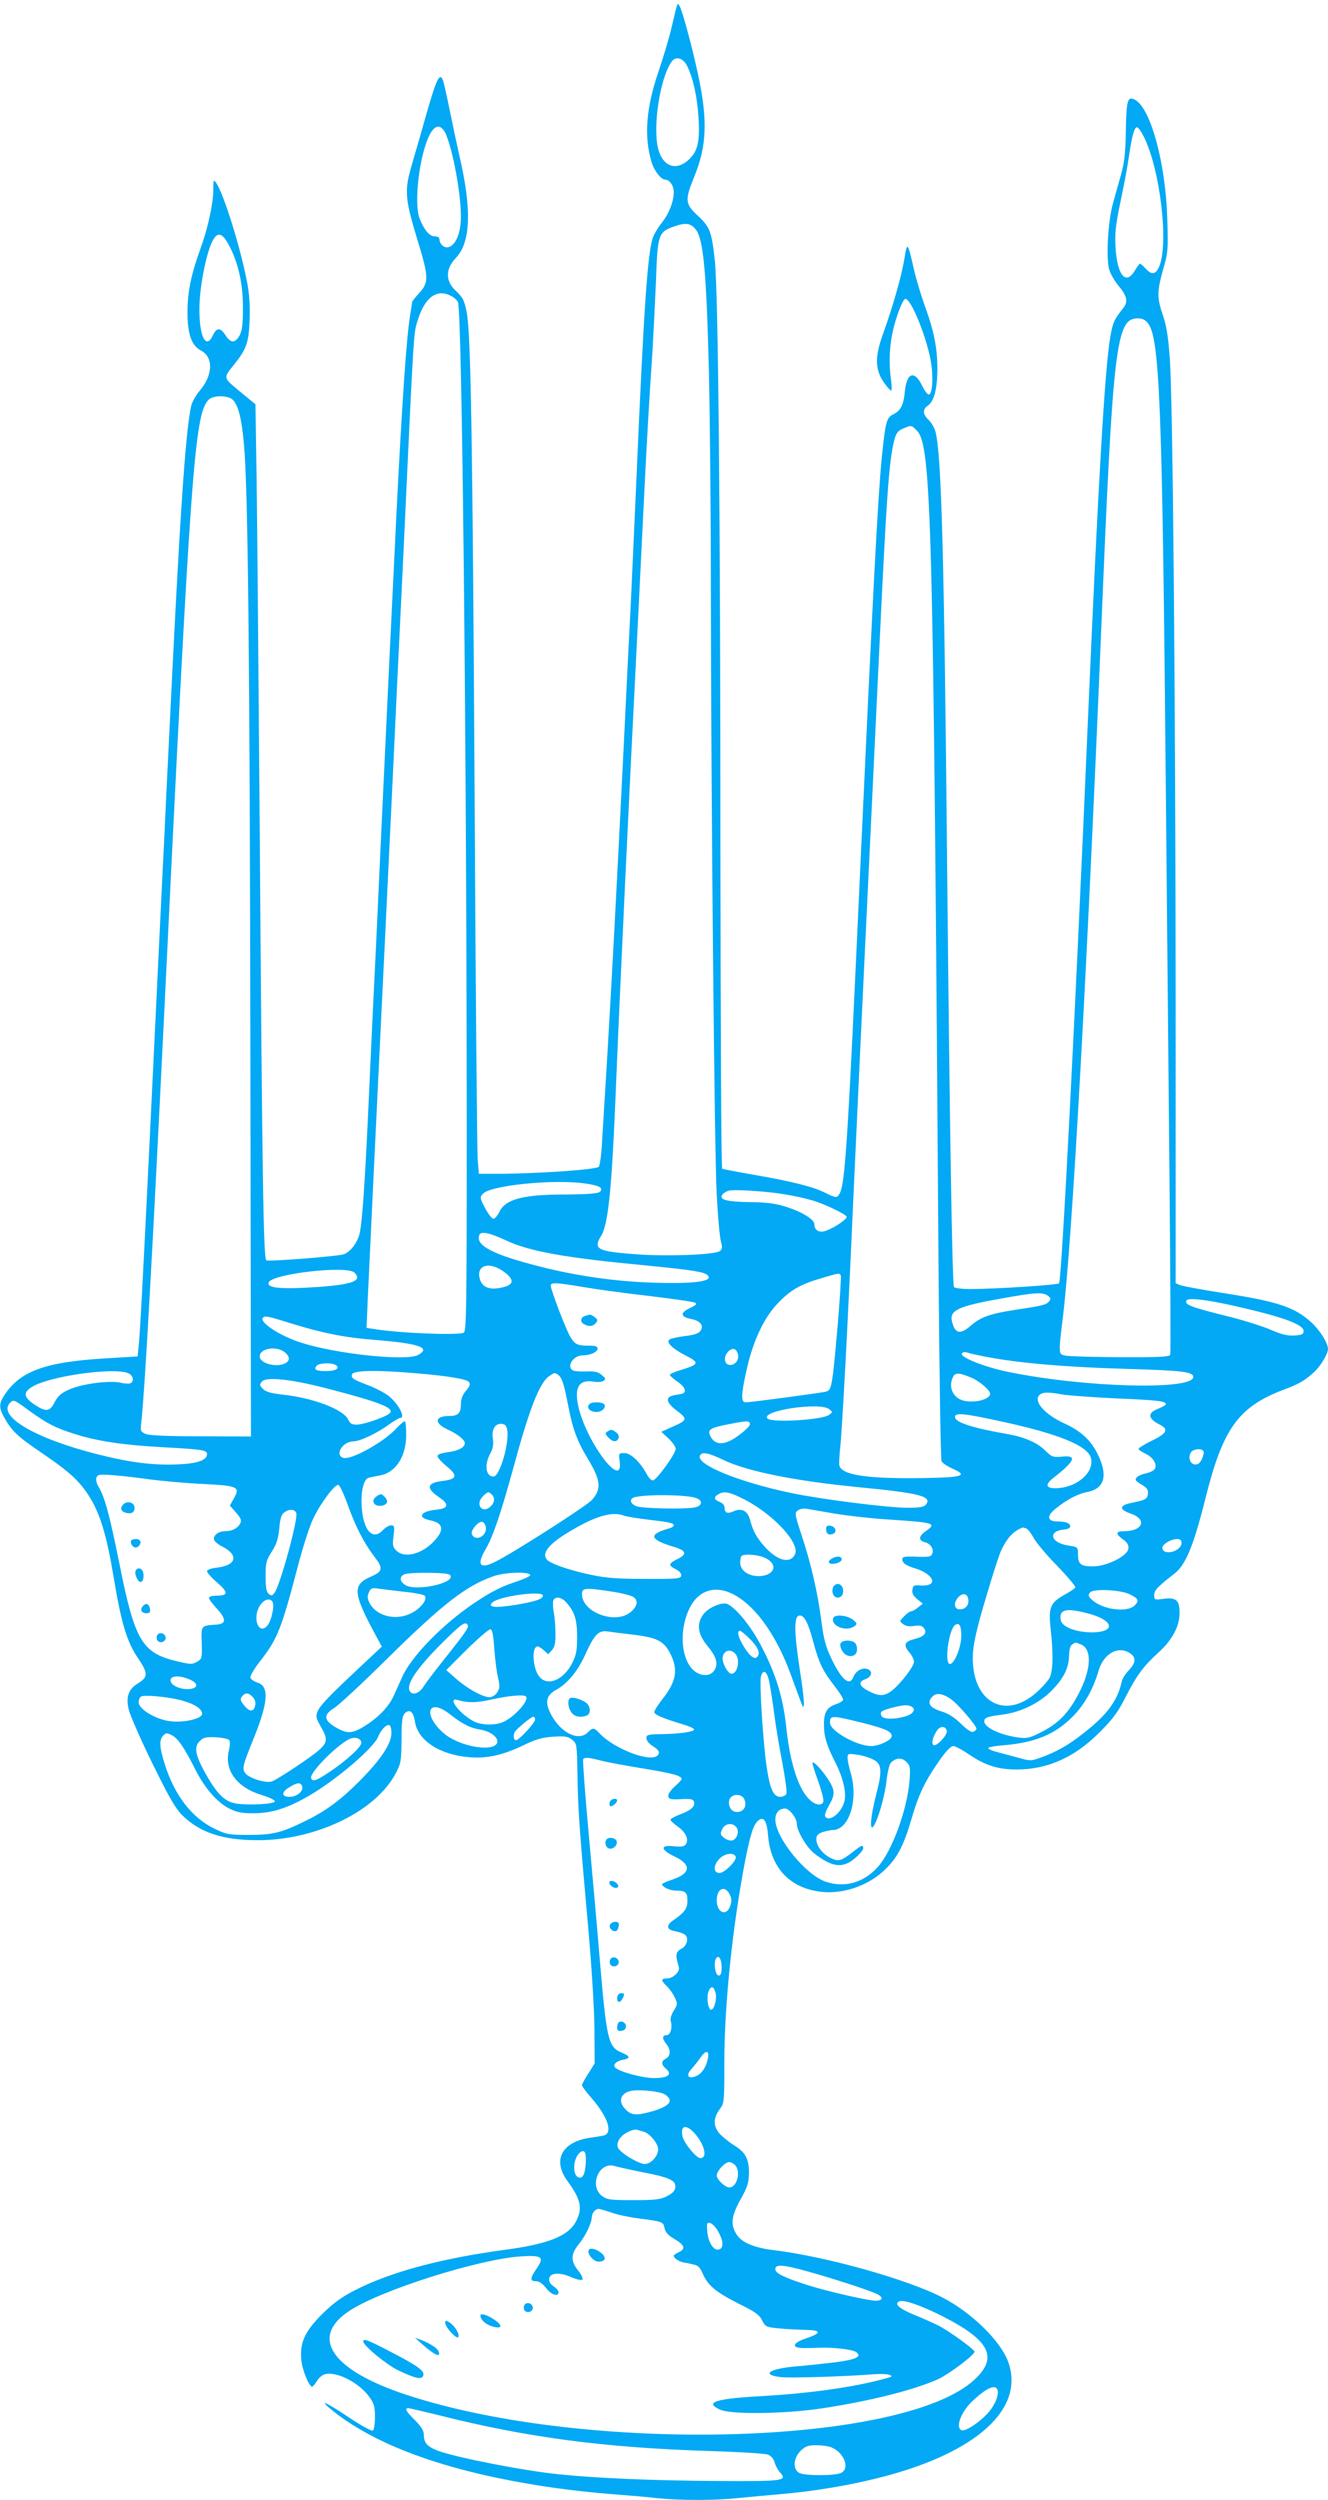 <?xml version="1.0" standalone="no"?>
<!DOCTYPE svg PUBLIC "-//W3C//DTD SVG 20010904//EN"
 "http://www.w3.org/TR/2001/REC-SVG-20010904/DTD/svg10.dtd">
<svg version="1.0" xmlns="http://www.w3.org/2000/svg"
 width="680pt" height="1280pt" viewBox="0 0 680 1280"
 preserveAspectRatio="xMidYMid meet">
<g transform="translate(0,1280) scale(0.1,-0.1)"
fill="#03a9f4" stroke="none">
<path d="M3466 12770 c-3 -8 -15 -58 -27 -110 -12 -52 -42 -152 -66 -223 -65
-188 -76 -335 -37 -466 13 -45 49 -91 70 -91 23 0 44 -31 44 -64 0 -49 -26
-114 -64 -160 -18 -23 -38 -57 -44 -76 -26 -82 -45 -351 -82 -1205 -11 -253
-25 -552 -30 -665 -6 -113 -22 -430 -35 -705 -39 -788 -64 -1254 -85 -1605
-11 -179 -23 -378 -27 -443 -3 -64 -11 -124 -17 -131 -11 -15 -324 -36 -523
-36 l-91 0 -6 73 c-3 39 -11 900 -16 1912 -10 1769 -19 2315 -40 2425 -12 61
-19 77 -59 114 -51 49 -50 110 4 166 75 79 81 245 20 511 -13 57 -36 165 -51
239 -15 74 -31 146 -36 159 -16 42 -33 7 -82 -164 -25 -88 -59 -207 -76 -265
-40 -134 -37 -175 25 -380 61 -198 62 -224 13 -279 -21 -22 -38 -44 -38 -49 0
-4 -5 -34 -10 -67 -19 -116 -41 -441 -70 -1015 -31 -636 -47 -972 -80 -1680
-16 -355 -34 -737 -40 -850 -5 -113 -17 -356 -25 -540 -18 -383 -31 -568 -45
-621 -13 -46 -45 -87 -79 -101 -27 -10 -377 -38 -397 -31 -15 5 -21 392 -34
2193 -6 784 -13 1597 -16 1808 l-6 382 -79 65 c-88 73 -87 68 -29 140 62 78
74 111 78 225 3 71 -1 134 -12 191 -33 177 -122 462 -160 514 -13 18 -14 13
-14 -40 0 -68 -28 -196 -67 -302 -47 -131 -65 -220 -65 -322 0 -112 21 -170
68 -195 66 -34 63 -126 -5 -206 -20 -23 -39 -58 -44 -78 -30 -134 -60 -591
-114 -1717 -9 -176 -20 -410 -25 -520 -6 -110 -21 -434 -35 -720 -60 -1261
-86 -1765 -93 -1835 l-7 -75 -180 -11 c-303 -19 -429 -68 -508 -196 -22 -36
-21 -60 3 -103 41 -73 67 -98 195 -185 147 -100 198 -148 250 -235 50 -84 82
-192 116 -395 40 -241 68 -336 127 -422 51 -76 51 -95 -3 -128 -47 -29 -61
-69 -46 -132 6 -28 60 -152 120 -274 86 -175 118 -232 154 -268 90 -89 207
-128 387 -128 299 0 604 148 706 342 27 51 29 63 30 173 0 94 4 121 16 134 26
25 45 9 53 -43 14 -95 127 -169 277 -181 90 -8 171 10 274 59 68 33 99 42 157
46 61 4 76 1 97 -16 24 -19 24 -23 27 -176 2 -177 11 -297 55 -786 18 -205 31
-416 32 -520 l1 -175 -32 -51 c-18 -28 -33 -55 -33 -60 0 -6 23 -37 51 -69 83
-96 108 -176 61 -189 -9 -2 -39 -7 -67 -11 -147 -20 -198 -114 -120 -221 68
-93 78 -138 48 -201 -38 -80 -138 -122 -373 -153 -324 -44 -580 -113 -762
-206 -71 -36 -111 -66 -169 -123 -89 -89 -115 -147 -106 -236 5 -51 40 -135
55 -135 4 0 15 13 25 29 9 16 28 32 42 35 59 15 173 -43 225 -115 26 -36 30
-51 30 -105 0 -35 -5 -66 -11 -69 -6 -4 -62 27 -126 70 -118 79 -156 94 -81
33 235 -189 620 -323 1143 -397 77 -11 205 -25 285 -31 80 -6 186 -15 237 -21
117 -12 299 -12 416 1 51 5 148 14 217 20 163 14 346 44 495 82 503 125 758
355 666 599 -41 106 -184 246 -332 324 -177 93 -596 211 -867 244 -104 13
-165 39 -192 83 -30 50 -25 91 22 177 37 66 42 84 43 138 0 70 -19 104 -75
138 -18 11 -48 34 -67 52 -41 39 -44 84 -8 133 24 33 24 35 24 244 0 289 42
695 107 1031 28 140 42 182 67 204 28 23 44 -2 50 -78 14 -168 115 -272 279
-288 110 -10 230 32 313 108 67 62 100 123 140 258 39 135 70 199 146 308 33
47 58 73 70 73 10 0 48 -20 84 -45 80 -54 146 -75 240 -75 159 0 298 62 425
190 68 68 95 104 133 180 59 114 91 158 170 230 70 64 107 133 107 202 0 65
-18 80 -81 72 -47 -6 -49 -6 -49 19 0 25 19 44 105 111 56 43 97 143 156 378
90 364 170 475 403 563 78 29 108 47 154 89 34 31 72 94 72 119 0 30 -41 96
-85 136 -84 78 -175 108 -455 151 -107 17 -205 35 -217 40 l-23 10 0 1402 c-1
1594 -14 3111 -30 3333 -8 111 -17 167 -35 220 -31 90 -31 122 1 236 25 87 26
99 21 263 -9 284 -85 562 -165 605 -38 20 -44 1 -47 -155 -2 -118 -7 -166 -25
-229 -13 -44 -31 -111 -42 -150 -24 -87 -35 -273 -19 -332 6 -23 27 -60 46
-83 47 -56 53 -85 26 -118 -46 -58 -53 -73 -66 -149 -28 -164 -62 -750 -115
-1978 -64 -1498 -134 -2853 -147 -2866 -9 -8 -326 -29 -455 -29 -42 0 -80 5
-83 10 -9 15 -22 819 -35 2140 -15 1608 -29 2122 -60 2241 -6 19 -21 46 -35
59 -30 29 -32 54 -4 73 32 23 48 83 49 184 0 109 -16 194 -63 323 -19 52 -45
138 -57 190 -32 143 -35 145 -49 55 -14 -87 -60 -248 -111 -389 -41 -114 -39
-180 6 -244 16 -23 33 -42 37 -42 4 0 4 24 0 53 -16 106 -6 219 28 321 19 59
37 96 45 96 31 0 116 -214 133 -336 11 -76 4 -154 -13 -154 -7 0 -22 20 -34
45 -40 82 -79 68 -89 -31 -6 -68 -21 -97 -60 -116 -34 -17 -39 -38 -58 -223
-21 -221 -43 -647 -110 -2100 -63 -1388 -77 -1614 -105 -1665 -14 -25 -18 -25
-77 4 -59 30 -172 58 -368 92 -82 14 -153 28 -157 30 -5 3 -8 728 -9 1612 0
1706 -11 2886 -29 3041 -16 146 -25 169 -86 226 -66 61 -68 80 -20 198 65 157
71 290 21 523 -27 129 -80 327 -95 353 -8 14 -9 14 -14 1z m52 -307 c31 -62
53 -161 59 -271 7 -122 -5 -169 -54 -213 -63 -55 -128 -31 -152 56 -31 115 10
375 71 453 21 25 57 14 76 -25z m-1235 -350 c37 -86 77 -304 77 -421 0 -83
-25 -146 -62 -157 -22 -8 -48 15 -48 42 0 7 -11 13 -24 13 -27 0 -53 31 -77
90 -31 78 -2 326 51 430 28 54 60 55 83 3z m3574 -13 c84 -169 128 -546 79
-664 -18 -42 -38 -46 -70 -11 -13 14 -26 25 -29 25 -3 0 -14 -16 -26 -35 -46
-79 -91 -24 -99 120 -4 74 1 115 26 235 17 80 36 181 42 225 16 110 29 157 43
153 7 -2 22 -24 34 -48z m-2295 -474 c40 -50 55 -213 68 -731 5 -225 10 -723
10 -1105 1 -1051 18 -2890 30 -3110 6 -107 15 -213 21 -234 9 -34 8 -42 -6
-52 -26 -19 -272 -28 -430 -16 -199 15 -219 26 -176 96 34 54 53 236 71 666
27 656 67 1502 120 2545 5 110 17 340 25 510 17 347 30 576 46 805 5 85 13
248 18 362 8 240 12 251 97 280 55 19 81 15 106 -16z m-2390 -81 c48 -89 72
-197 72 -320 0 -85 -4 -117 -17 -142 -22 -41 -46 -41 -72 0 -26 41 -46 41 -65
0 -34 -74 -69 -9 -69 130 -1 100 29 264 61 340 28 63 53 61 90 -8z m1137 -260
c16 -8 32 -22 36 -32 21 -55 44 -2219 45 -4224 0 -946 -2 -1047 -16 -1053 -36
-14 -343 -1 -463 20 l-34 5 6 147 c6 134 34 723 117 2437 16 341 45 955 65
1365 56 1203 52 1140 75 1213 36 115 97 160 169 122z m3569 -140 c61 -77 74
-424 92 -2430 6 -660 15 -1569 19 -2020 4 -451 6 -826 3 -832 -3 -10 -63 -13
-256 -12 -138 1 -264 4 -281 8 -36 8 -36 5 -12 201 48 397 124 1777 197 3545
59 1431 75 1565 186 1565 23 0 38 -7 52 -25z m-4684 -394 c27 -29 44 -99 55
-224 21 -218 30 -1122 33 -3097 l3 -1985 -255 1 c-176 0 -264 4 -284 12 -27
12 -28 14 -22 65 17 148 57 864 116 2072 137 2824 156 3078 227 3157 23 26
104 25 127 -1z m3500 -155 c76 -75 85 -433 112 -4326 4 -514 11 -943 15 -952
5 -9 30 -26 55 -37 84 -37 56 -46 -157 -49 -281 -4 -411 16 -421 65 -2 10 0
45 3 78 11 91 41 657 69 1300 13 284 52 1123 80 1700 11 226 33 698 50 1050
40 846 52 1022 81 1128 8 29 18 42 42 52 43 19 44 19 71 -9z m-1695 -3856 c71
-10 92 -23 73 -42 -9 -9 -60 -13 -175 -14 -221 0 -309 -24 -340 -89 -9 -19
-23 -35 -31 -35 -7 0 -26 24 -42 54 -27 53 -28 55 -11 74 39 43 365 76 526 52z
m1024 -56 c45 -7 106 -21 136 -30 60 -17 166 -68 176 -83 6 -11 -61 -57 -107
-73 -33 -12 -58 3 -58 33 0 25 -60 63 -145 90 -54 17 -97 23 -187 24 -122 2
-160 13 -137 41 6 7 20 15 32 18 34 7 201 -4 290 -20z m-1434 -234 c122 -58
304 -90 726 -130 234 -23 291 -32 309 -50 31 -31 -74 -45 -289 -37 -186 6
-386 35 -570 82 -241 61 -331 108 -311 161 8 22 50 13 135 -26z m-11 -160 c54
-39 55 -65 5 -79 -72 -20 -115 -5 -127 44 -17 68 50 87 122 35z m-763 -6 c42
-42 -8 -61 -195 -74 -184 -12 -255 -5 -244 24 17 44 400 88 439 50z m2490 -14
c3 -5 -4 -116 -15 -247 -28 -321 -31 -339 -59 -348 -20 -6 -385 -55 -413 -55
-25 0 -24 39 7 175 32 140 87 258 156 330 65 69 115 98 220 129 98 29 96 29
104 16z m-1323 -59 c62 -11 214 -32 338 -46 123 -15 231 -30 239 -35 11 -6 6
-12 -25 -27 -52 -24 -51 -45 3 -56 50 -9 69 -35 49 -62 -9 -13 -34 -21 -81
-26 -38 -5 -73 -13 -79 -19 -15 -15 21 -48 88 -82 69 -35 65 -44 -26 -72 -32
-9 -58 -21 -58 -25 0 -5 18 -21 40 -36 43 -30 49 -58 15 -63 -54 -8 -65 -13
-65 -32 0 -10 17 -31 38 -47 65 -49 65 -53 -16 -89 l-56 -25 37 -34 c20 -19
37 -43 37 -53 0 -25 -99 -162 -117 -162 -8 0 -22 14 -31 32 -34 62 -82 108
-114 108 -30 0 -31 -1 -25 -41 20 -151 -162 84 -209 269 -26 105 -2 150 74
138 20 -4 44 -2 52 4 13 9 12 13 -9 30 -18 16 -36 20 -80 18 -31 -1 -62 1 -69
6 -32 20 4 76 49 76 40 0 79 17 79 35 0 11 -11 15 -44 15 -59 0 -72 6 -95 44
-21 33 -101 242 -101 264 0 17 29 15 162 -7z m2383 -45 c16 -11 17 -17 7 -29
-16 -18 -31 -22 -163 -42 -135 -20 -187 -38 -235 -80 -56 -50 -84 -45 -99 18
-15 57 30 79 245 117 180 33 219 35 245 16z m954 -52 c248 -56 356 -95 356
-129 0 -17 -8 -20 -47 -23 -36 -2 -65 5 -120 29 -40 17 -133 47 -208 66 -206
51 -237 63 -224 85 9 14 102 4 243 -28z m-4829 -90 c167 -51 277 -73 435 -85
223 -18 284 -40 215 -77 -60 -32 -416 5 -597 63 -105 33 -212 102 -198 126 9
14 21 12 145 -27z m-29 -150 c24 -22 24 -41 0 -54 -45 -24 -131 -1 -131 35 0
43 90 56 131 19z m2319 -19 c0 -46 -62 -62 -68 -18 -4 31 34 69 54 52 8 -6 14
-22 14 -34z m1230 6 c169 -37 420 -60 762 -70 282 -8 338 -15 338 -41 0 -69
-553 -55 -944 25 -121 24 -252 76 -241 95 4 6 14 9 23 6 10 -3 37 -10 62 -15z
m-3291 -50 c24 -16 1 -31 -48 -31 -53 0 -66 7 -50 27 13 15 77 17 98 4z
m-1065 -41 c28 -10 36 -44 12 -53 -7 -3 -31 -1 -52 4 -55 12 -198 -7 -261 -36
-40 -18 -57 -33 -73 -64 -25 -50 -45 -52 -106 -11 -53 37 -56 61 -10 89 86 54
412 101 490 71z m1461 0 c172 -14 273 -30 286 -46 9 -10 5 -21 -15 -45 -18
-21 -26 -42 -26 -68 0 -46 -14 -61 -59 -61 -77 0 -80 -38 -5 -71 46 -21 84
-51 84 -68 0 -22 -34 -40 -85 -46 -35 -5 -55 -12 -55 -20 0 -8 20 -30 45 -51
60 -48 56 -67 -14 -76 -87 -10 -93 -37 -20 -86 51 -35 45 -56 -18 -62 -80 -8
-98 -40 -32 -54 67 -13 76 -46 27 -101 -62 -71 -156 -97 -199 -54 -18 18 -20
28 -14 75 6 49 5 54 -13 54 -10 0 -29 -11 -42 -25 -52 -55 -100 -1 -108 120
-5 80 10 141 36 149 9 2 34 7 54 11 83 13 137 95 138 206 0 36 -3 68 -6 71 -3
4 -21 -11 -41 -32 -65 -73 -238 -169 -277 -154 -43 17 0 84 54 84 33 0 121 42
180 85 26 19 53 35 59 35 28 0 -4 64 -52 107 -19 17 -66 42 -103 57 -88 33
-98 40 -91 60 8 19 122 22 312 6z m741 -8 c21 -13 32 -48 52 -152 24 -126 47
-189 102 -279 66 -110 71 -153 22 -210 -26 -30 -397 -268 -495 -317 -79 -40
-98 -18 -52 61 39 65 80 187 146 428 81 298 132 427 181 461 25 18 29 19 44 8z
m2118 -16 c41 -17 96 -64 96 -82 0 -29 -80 -50 -138 -35 -54 15 -78 72 -51
123 11 21 31 20 93 -6z m-3304 -54 c290 -75 362 -105 319 -133 -31 -20 -126
-52 -159 -53 -28 -1 -37 4 -48 27 -25 51 -178 109 -331 126 -62 7 -89 14 -104
29 -18 18 -19 23 -6 38 21 26 147 13 329 -34z m3770 -32 c29 -5 153 -14 275
-20 215 -9 255 -14 255 -30 0 -4 -18 -14 -40 -23 -56 -22 -53 -50 8 -81 48
-24 38 -45 -41 -83 -37 -18 -67 -37 -67 -41 0 -5 16 -16 35 -25 42 -20 64 -59
46 -81 -6 -7 -27 -17 -45 -20 -19 -4 -39 -13 -46 -21 -10 -12 -5 -18 25 -36
29 -17 35 -27 33 -48 -3 -27 -12 -31 -93 -48 -25 -5 -40 -14 -40 -23 0 -9 17
-20 40 -28 91 -29 70 -92 -30 -92 -43 0 -44 -13 -5 -42 23 -16 30 -29 28 -47
-4 -38 -111 -91 -182 -91 -62 0 -76 11 -76 61 0 37 -1 38 -45 45 -59 8 -94 36
-79 61 7 11 26 19 48 21 22 2 36 8 36 17 0 16 -22 25 -66 25 -50 0 -56 26 -13
62 56 47 118 80 167 89 89 17 107 86 51 197 -35 70 -86 116 -169 154 -97 44
-157 110 -130 143 15 18 47 19 120 5z m-5289 -84 c92 -66 132 -87 234 -119
118 -37 248 -56 450 -67 204 -11 225 -15 225 -35 0 -32 -50 -49 -153 -53 -124
-5 -243 10 -412 53 -318 81 -511 195 -443 263 17 17 19 17 99 -42z m4095 9
c18 -15 18 -15 0 -29 -33 -26 -294 -42 -316 -19 -40 39 266 86 316 48z m872
-61 c299 -64 452 -126 468 -189 19 -75 -75 -155 -183 -155 -49 0 -52 20 -8 54
110 86 122 116 44 108 -47 -4 -53 -3 -88 32 -43 42 -108 69 -201 85 -172 30
-260 59 -260 86 0 23 44 19 228 -21z m-1278 -18 c0 -7 -26 -32 -57 -55 -69
-51 -117 -54 -143 -9 -21 38 -8 47 97 67 92 18 103 18 103 -3z m-1244 -22 c16
-61 -36 -244 -69 -244 -40 0 -48 59 -17 117 14 26 18 47 14 74 -8 47 9 79 41
79 18 0 26 -7 31 -26z m3567 -116 c2 -7 -2 -26 -10 -41 -10 -20 -20 -27 -36
-25 -25 3 -35 41 -17 64 15 17 57 19 63 2z m-2459 -43 c122 -59 369 -108 696
-140 312 -30 376 -47 340 -90 -9 -11 -34 -15 -91 -15 -100 0 -435 42 -595 75
-274 57 -497 149 -469 194 11 19 44 12 119 -24z m-2934 -100 c63 -8 183 -19
267 -23 181 -9 194 -15 161 -73 l-21 -38 32 -36 c25 -29 29 -40 21 -55 -14
-26 -42 -40 -79 -40 -34 0 -63 -24 -54 -46 3 -8 23 -24 44 -34 82 -43 69 -94
-27 -106 -34 -4 -54 -11 -54 -19 0 -7 23 -33 52 -58 58 -50 57 -67 -3 -67 -22
0 -39 -5 -39 -11 0 -7 18 -32 41 -56 48 -53 48 -77 -1 -81 -82 -6 -80 -3 -77
-94 2 -79 1 -82 -25 -97 -24 -14 -34 -13 -101 3 -180 42 -217 105 -296 502
-50 247 -74 338 -107 393 -10 16 -14 36 -10 46 6 16 16 17 84 12 42 -3 129
-13 192 -22z m1012 -134 c40 -110 81 -190 134 -260 48 -62 45 -77 -20 -105
-94 -42 -89 -85 36 -314 l23 -43 -60 -56 c-304 -286 -296 -275 -252 -354 36
-62 34 -81 -10 -120 -43 -38 -208 -147 -240 -160 -30 -11 -118 16 -137 42 -17
25 -15 35 48 191 70 176 74 255 14 273 -18 6 -34 17 -36 26 -2 9 21 47 51 85
87 112 107 161 188 469 27 105 64 222 83 260 38 80 112 178 129 172 7 -2 29
-50 49 -106z m736 57 c18 -18 15 -43 -8 -63 -40 -36 -77 10 -40 51 27 27 31
29 48 12z m1277 -17 c157 -75 306 -233 275 -291 -25 -48 -89 -31 -153 39 -42
47 -61 80 -76 138 -13 48 -44 64 -87 44 -30 -13 -44 -7 -44 20 0 12 -10 23
-25 29 -29 11 -32 25 -7 39 28 17 53 13 117 -18z m-228 -2 c31 -12 29 -37 -4
-46 -41 -12 -274 -7 -305 5 -34 14 -37 40 -5 47 68 15 269 12 314 -6z m708
-79 c66 -11 190 -25 275 -30 237 -16 248 -19 190 -60 -37 -26 -38 -47 -5 -56
29 -7 48 -35 39 -58 -7 -18 -15 -19 -96 -16 -45 1 -58 -1 -58 -13 0 -20 18
-33 68 -48 57 -17 98 -54 82 -74 -8 -10 -27 -14 -54 -13 -37 3 -41 1 -44 -22
-3 -17 4 -31 25 -48 l28 -23 -24 -19 c-13 -11 -29 -20 -35 -20 -7 0 -23 -12
-37 -26 -24 -25 -24 -26 -4 -40 13 -10 32 -13 56 -9 26 4 39 2 48 -9 21 -25 5
-45 -43 -57 -55 -14 -62 -30 -31 -68 14 -16 25 -38 25 -49 0 -23 -62 -105
-109 -145 -39 -32 -68 -34 -120 -7 -52 26 -59 48 -21 62 35 12 41 43 10 53
-26 8 -59 -11 -70 -41 -20 -52 -64 -13 -119 107 -23 49 -35 95 -46 185 -19
144 -53 292 -102 438 -34 105 -35 110 -17 123 10 7 30 11 44 8 14 -2 79 -14
145 -25z m-2758 3 c11 -28 -82 -368 -111 -408 -12 -16 -16 -17 -30 -6 -12 10
-16 32 -16 90 0 69 3 82 32 127 24 38 33 65 38 118 4 50 11 72 25 82 26 19 54
18 62 -3z m1677 -13 c15 -5 68 -14 119 -20 118 -14 137 -18 137 -30 0 -5 -10
-12 -22 -15 -110 -31 -104 -57 22 -95 65 -19 70 -38 18 -63 -46 -23 -47 -32
-7 -52 19 -10 29 -22 27 -33 -3 -15 -22 -17 -183 -16 -144 0 -200 4 -280 21
-113 24 -207 57 -225 78 -30 37 19 90 152 164 109 62 189 82 242 61z m-706
-62 c5 -44 -56 -73 -72 -33 -7 19 33 67 53 63 9 -2 17 -15 19 -30z m2767 -4
c9 -4 25 -25 37 -47 11 -22 65 -87 120 -143 55 -57 97 -107 94 -112 -3 -6 -30
-24 -60 -40 -69 -40 -78 -64 -66 -175 14 -120 12 -213 -5 -246 -8 -16 -37 -49
-66 -75 -168 -151 -342 -44 -327 203 4 54 23 137 68 286 34 116 69 224 78 240
31 64 63 97 109 114 1 1 9 -2 18 -5z m795 -74 c0 -42 -90 -68 -98 -28 -4 19
40 47 76 48 15 0 22 -6 22 -20z m-2130 -78 c68 -33 45 -91 -36 -92 -53 0 -94
30 -94 69 0 15 3 31 7 34 13 13 89 7 123 -11z m-1612 -93 c7 -38 -175 -75
-228 -47 -34 18 -38 46 -8 58 13 5 70 8 128 7 88 -2 105 -5 108 -18z m407 6
c0 -5 -29 -19 -65 -31 -81 -26 -136 -54 -225 -114 -161 -109 -319 -272 -365
-375 -12 -27 -31 -69 -41 -91 -25 -58 -74 -111 -143 -156 -65 -42 -91 -46
-139 -22 -80 41 -87 72 -24 110 23 15 141 124 262 244 291 287 411 381 553
430 60 21 187 24 187 5z m-646 -85 c52 -5 99 -14 105 -20 17 -17 -17 -63 -65
-88 -80 -43 -183 -18 -218 53 -10 21 -11 33 -2 52 10 22 16 24 49 19 20 -3 79
-10 131 -16z m1076 -1 c33 -5 72 -15 88 -21 37 -14 36 -49 -4 -82 -77 -65
-249 -2 -249 92 0 33 16 34 165 11z m621 -18 c110 -63 213 -211 285 -410 23
-64 47 -127 52 -141 20 -54 18 7 -8 173 -29 191 -30 270 -3 275 25 5 46 -35
73 -137 29 -108 48 -146 109 -225 26 -33 45 -64 43 -70 -2 -6 -19 -16 -37 -22
-46 -15 -62 -43 -61 -106 0 -60 14 -106 60 -195 37 -74 54 -146 46 -190 -11
-61 -79 -117 -100 -83 -4 6 5 30 19 55 33 56 33 78 -4 135 -33 51 -80 100 -80
82 0 -6 14 -50 31 -97 17 -47 28 -92 25 -100 -8 -22 -40 -18 -69 9 -58 54
-101 184 -121 372 -17 156 -53 273 -129 418 -58 112 -148 216 -185 216 -36 0
-87 -25 -110 -55 -36 -46 -30 -101 18 -159 46 -56 57 -88 42 -121 -15 -32 -52
-41 -91 -21 -82 43 -101 213 -38 336 48 93 137 116 233 61z m2021 5 c43 -22
47 -32 23 -56 -39 -39 -169 -21 -221 31 -17 17 -18 23 -7 36 17 20 160 13 205
-11z m-3007 -6 c0 -17 -38 -30 -139 -47 -106 -17 -146 -13 -120 12 33 32 259
63 259 35z m2178 -18 c5 -30 -14 -52 -44 -52 -29 0 -33 34 -7 62 22 24 47 19
51 -10z m-2061 -14 c45 -49 58 -89 58 -178 0 -71 -4 -93 -25 -135 -44 -87
-127 -122 -169 -69 -34 43 -40 154 -8 154 6 0 20 -9 32 -20 l22 -20 19 21 c15
17 19 35 18 88 0 36 -4 85 -9 108 -4 23 -5 49 -2 58 9 22 40 19 64 -7z m-1502
1 c12 -18 -5 -97 -25 -121 -44 -54 -80 35 -40 100 20 32 52 43 65 21z m4191
-64 c62 -18 100 -46 91 -67 -13 -36 -156 -34 -216 3 -23 14 -31 26 -31 48 0
44 40 48 156 16z m-3191 -55 c7 -12 -13 -41 -120 -175 -44 -55 -91 -117 -104
-137 -24 -41 -64 -52 -75 -22 -13 34 38 110 153 227 113 113 133 128 146 107z
m2527 -60 c-1 -57 -36 -140 -58 -140 -30 0 -6 181 28 201 21 13 31 -7 30 -61z
m-2391 -63 c4 -52 12 -118 19 -146 10 -44 10 -55 -4 -76 -10 -15 -26 -25 -39
-25 -35 0 -116 45 -172 95 l-50 44 107 107 c59 58 113 104 120 102 9 -3 15
-35 19 -101z m714 73 c114 -14 151 -31 182 -87 47 -85 39 -148 -32 -239 -25
-31 -45 -63 -45 -70 0 -13 44 -32 144 -62 32 -9 59 -21 60 -27 1 -12 -75 -23
-171 -24 -66 -1 -73 -3 -73 -21 0 -11 12 -27 28 -37 36 -23 43 -35 30 -50 -33
-40 -222 31 -298 112 -28 30 -34 31 -60 5 -53 -53 -157 9 -200 117 -18 46 -7
76 38 101 59 33 110 95 149 181 46 102 68 124 113 118 19 -3 80 -11 135 -17z
m593 -20 c42 -42 55 -70 42 -90 -13 -21 -38 -4 -70 47 -29 46 -39 83 -21 83 5
0 27 -18 49 -40z m1695 -29 c60 -23 56 -126 -10 -253 -50 -96 -100 -149 -184
-193 -62 -32 -78 -37 -118 -32 -93 11 -181 51 -181 83 0 20 15 25 93 35 93 12
187 57 252 123 61 62 88 115 89 179 1 31 6 51 16 57 18 12 14 12 43 1z m-1769
-47 c28 -28 14 -104 -19 -104 -16 0 -45 49 -45 78 0 38 37 54 64 26z m2024 0
c30 -21 28 -48 -8 -86 -17 -17 -33 -43 -36 -57 -21 -97 -73 -169 -192 -262
-78 -63 -144 -100 -226 -129 -46 -17 -52 -17 -115 1 -36 10 -85 23 -108 29
-24 6 -43 15 -43 20 0 4 35 11 78 14 160 13 263 55 353 145 61 61 106 141 133
233 26 92 102 135 164 92z m-1849 -146 c6 -29 18 -105 26 -168 8 -63 27 -176
42 -251 14 -76 23 -144 20 -153 -4 -9 -18 -16 -31 -16 -36 0 -54 40 -71 158
-18 124 -37 425 -29 457 11 42 32 29 43 -27z m-2960 9 c37 -18 34 -41 -8 -45
-40 -4 -87 14 -96 36 -13 33 43 39 104 9z m316 -87 c12 -13 15 -27 11 -45 -8
-33 -31 -30 -59 7 -17 22 -18 30 -7 43 17 20 33 19 55 -5z m3577 -12 c33 -23
128 -134 128 -149 0 -5 -7 -12 -16 -16 -10 -4 -32 10 -63 41 -32 31 -64 52
-96 62 -66 19 -82 46 -49 79 20 19 54 14 96 -17z m-3947 -3 c69 -18 110 -44
110 -70 0 -28 -113 -50 -181 -35 -72 15 -144 62 -144 94 0 13 6 27 13 30 19 9
136 -2 202 -19z m1768 19 c18 -18 -52 -98 -110 -128 -41 -21 -115 -21 -156 0
-71 36 -141 126 -84 110 53 -16 97 -15 177 3 87 19 162 26 173 15z m1976 -53
c23 -14 5 -39 -36 -50 -57 -16 -113 -14 -120 4 -8 21 -1 26 54 41 58 15 83 17
102 5z m-2363 -40 c63 -49 102 -69 154 -77 56 -9 99 -46 84 -71 -27 -45 -195
-13 -270 51 -113 97 -83 189 32 97z m434 -25 c0 -17 -82 -106 -98 -106 -13 0
-16 29 -4 45 14 19 83 75 92 75 6 0 10 -6 10 -14z m1676 -17 c126 -32 158 -48
148 -74 -8 -19 -66 -45 -103 -45 -74 0 -211 77 -211 119 0 39 7 39 166 0z
m-2412 -56 c-1 -52 -55 -133 -159 -238 -98 -99 -173 -155 -274 -205 -129 -64
-173 -75 -296 -75 -102 0 -115 2 -175 31 -116 55 -206 171 -256 330 -28 87
-30 126 -8 148 13 14 19 14 43 2 33 -17 64 -63 121 -176 49 -97 113 -170 178
-202 38 -18 63 -23 127 -22 90 1 170 27 278 90 138 80 329 243 353 301 16 38
42 65 58 60 6 -2 11 -22 10 -44z m2844 14 c4 -21 -53 -81 -68 -72 -12 8 -5 39
17 73 16 26 46 26 51 -1z m-3675 -46 c6 -6 5 -27 -1 -54 -25 -99 40 -189 166
-227 43 -13 71 -27 69 -34 -4 -13 -131 -20 -194 -11 -57 8 -95 42 -149 134
-57 98 -71 144 -50 176 9 13 26 26 38 28 32 7 110 -1 121 -12z m677 -15 c0
-21 -79 -93 -162 -148 -70 -47 -88 -53 -95 -32 -9 26 127 165 194 199 29 15
63 5 63 -19z m2619 -84 c47 -22 50 -57 16 -186 -26 -103 -33 -178 -15 -160 21
21 60 152 69 233 5 46 15 89 23 96 26 26 56 27 79 4 20 -20 21 -29 16 -98 -12
-148 -90 -360 -162 -440 -73 -81 -169 -108 -266 -76 -103 34 -259 226 -259
319 0 34 19 56 50 56 22 0 60 -49 60 -77 0 -38 51 -124 92 -155 92 -70 144
-75 206 -22 23 19 42 42 42 50 0 20 -7 18 -49 -15 -64 -50 -77 -54 -116 -35
-42 20 -75 62 -75 97 0 19 8 28 31 36 18 6 42 11 53 11 85 0 133 158 91 296
-8 27 -15 60 -15 73 0 23 2 23 47 17 26 -3 63 -14 82 -24z m-1390 -7 c31 -8
128 -26 215 -40 152 -25 196 -37 196 -54 0 -4 -16 -22 -36 -39 -21 -19 -34
-39 -32 -49 3 -15 13 -18 64 -15 47 3 63 0 67 -11 9 -24 -14 -46 -68 -66 -27
-10 -50 -23 -52 -27 -1 -5 16 -21 37 -36 42 -29 60 -69 40 -93 -8 -10 -25 -12
-61 -8 -70 8 -68 -18 6 -53 88 -42 82 -87 -16 -119 -27 -9 -49 -19 -49 -22 0
-14 38 -32 67 -33 53 0 63 -8 63 -52 0 -40 -15 -61 -74 -101 -34 -23 -33 -45
2 -53 59 -12 73 -23 70 -51 -2 -14 -12 -31 -23 -37 -36 -20 -39 -32 -19 -98 7
-23 -30 -58 -61 -58 -31 0 -32 -10 -1 -39 14 -13 32 -39 41 -58 15 -32 15 -35
-5 -68 -14 -22 -19 -42 -15 -56 9 -28 -2 -69 -20 -69 -24 0 -26 -16 -5 -43 26
-32 25 -63 0 -77 -26 -14 -25 -31 1 -53 33 -29 9 -47 -63 -47 -56 0 -169 30
-196 52 -17 15 1 34 38 42 40 7 38 18 -8 37 -68 29 -76 64 -112 489 -11 135
-36 416 -55 624 -19 209 -32 383 -29 388 7 12 28 10 93 -7z m-1532 -130 c9
-25 -26 -55 -64 -55 -43 0 -44 24 0 50 39 24 56 25 64 5z m2263 -65 c21 -40
-9 -78 -51 -65 -24 8 -35 50 -19 70 18 22 57 19 70 -5z m-40 -145 c17 -20 5
-61 -20 -68 -11 -3 -30 3 -42 13 -20 15 -21 21 -10 44 13 30 52 36 72 11z m-3
-152 c7 -19 -57 -83 -83 -83 -34 0 -32 43 3 76 28 26 73 30 80 7z m-30 -194
c10 -20 10 -34 2 -58 -19 -55 -69 -35 -69 29 0 62 43 80 67 29z m-42 -370 c0
-32 -4 -44 -15 -44 -16 0 -26 54 -16 82 12 30 31 6 31 -38z m-30 -137 c6 -31
-9 -82 -24 -82 -16 0 -25 69 -12 96 13 30 27 24 36 -14z m-41 -335 c-9 -44
-33 -77 -62 -88 -40 -15 -51 5 -21 38 14 16 36 43 48 61 27 38 45 33 35 -11z
m-219 -181 c50 -33 22 -64 -83 -91 -68 -18 -93 -14 -122 18 -35 37 -23 77 25
90 39 11 154 0 180 -17z m152 -199 c52 -59 67 -127 29 -127 -20 0 -84 77 -91
111 -13 57 18 65 62 16z m-260 8 c30 -8 73 -61 73 -89 0 -36 -37 -76 -69 -76
-27 0 -107 46 -132 76 -19 23 0 64 41 85 19 11 41 17 50 15 8 -3 25 -7 37 -11z
m-297 -139 c0 -60 -11 -96 -30 -96 -42 0 -39 104 4 132 17 11 26 -1 26 -36z
m764 -32 c31 -31 10 -114 -29 -114 -22 0 -65 41 -65 61 0 23 42 69 64 69 8 0
22 -7 30 -16z m-479 -35 c142 -27 177 -43 173 -78 -2 -19 -14 -31 -43 -46 -34
-17 -60 -20 -172 -20 -118 0 -134 2 -160 21 -69 52 -15 180 66 153 14 -4 76
-18 136 -30z m-150 -209 c31 -11 96 -24 144 -30 113 -14 118 -16 124 -50 5
-21 19 -36 52 -55 51 -30 57 -50 20 -67 -14 -6 -25 -14 -25 -18 0 -12 24 -28
50 -34 14 -2 38 -7 53 -11 21 -4 33 -16 46 -48 27 -60 67 -93 183 -152 84 -41
106 -57 120 -85 17 -33 21 -35 80 -41 35 -4 96 -7 136 -8 89 -1 92 -16 9 -44
-64 -21 -77 -46 -24 -49 17 -1 56 0 86 1 73 4 176 -8 195 -22 31 -23 1 -38
-105 -52 -57 -7 -142 -16 -189 -20 -147 -11 -199 -43 -94 -56 43 -6 335 3 484
15 30 2 64 1 75 -4 17 -6 14 -9 -20 -18 -162 -45 -392 -77 -645 -91 -230 -13
-285 -32 -202 -69 56 -25 331 -22 522 7 248 38 471 94 595 150 55 26 185 123
185 140 0 12 -132 107 -185 134 -27 13 -84 39 -127 56 -76 32 -102 56 -72 68
24 9 115 -23 223 -78 239 -122 283 -209 162 -322 -361 -338 -1982 -383 -2906
-80 -389 127 -504 297 -293 433 163 106 661 263 875 277 110 7 122 -3 79 -65
-32 -47 -33 -62 -2 -62 17 0 34 -12 52 -35 26 -35 64 -47 64 -21 0 7 -12 21
-26 30 -17 12 -24 25 -22 39 4 31 55 34 114 7 26 -11 51 -17 56 -12 5 5 -5 26
-22 47 -38 48 -38 82 1 131 37 45 68 110 69 140 0 22 18 44 35 44 7 0 38 -9
70 -20z m542 -95 c27 -47 29 -83 7 -92 -27 -10 -56 30 -62 87 -4 47 -3 52 14
48 10 -2 29 -21 41 -43z m459 -205 c136 -38 320 -98 357 -117 32 -16 27 -33
-10 -33 -36 0 -242 47 -338 77 -127 40 -175 63 -175 84 0 27 36 25 166 -11z
m969 -601 c14 -21 -6 -77 -42 -119 -43 -50 -119 -101 -139 -93 -33 12 -5 90
52 146 67 64 115 89 129 66z m-2863 -134 c453 -115 850 -167 1378 -184 160 -5
297 -13 312 -19 17 -7 30 -22 34 -39 4 -15 16 -38 27 -51 41 -45 23 -47 -326
-45 -318 2 -608 14 -802 34 -182 18 -529 86 -623 121 -55 21 -72 40 -72 84 0
18 -14 41 -45 72 -45 44 -55 62 -34 62 5 0 73 -16 151 -35z m2013 -165 c65
-25 99 -106 53 -131 -29 -16 -187 -16 -215 -1 -35 19 -31 75 6 113 25 24 38
29 80 29 27 0 61 -4 76 -10z"/>
<path d="M2998 6063 c-25 -6 -30 -31 -8 -43 27 -14 46 -12 61 6 11 14 10 18
-6 30 -10 8 -21 13 -24 13 -3 -1 -13 -3 -23 -6z"/>
<path d="M3013 5604 c-12 -31 53 -47 77 -19 17 21 3 35 -36 35 -23 0 -37 -6
-41 -16z"/>
<path d="M3110 5470 c-12 -7 -12 -12 4 -29 23 -25 44 -27 53 -5 4 11 -1 22
-12 30 -22 16 -25 17 -45 4z"/>
<path d="M1925 5136 c-24 -17 -13 -46 18 -46 36 0 50 20 30 42 -19 22 -24 22
-48 4z"/>
<path d="M632 5098 c-19 -19 -14 -37 14 -44 30 -8 47 6 42 32 -4 23 -38 30
-56 12z"/>
<path d="M670 4907 c0 -23 22 -38 37 -26 21 18 15 39 -12 39 -14 0 -25 -6 -25
-13z"/>
<path d="M694 4756 c-6 -16 12 -56 25 -56 13 0 20 25 14 49 -6 24 -31 28 -39
7z"/>
<path d="M731 4576 c-16 -19 -6 -36 20 -36 15 0 20 6 17 22 -4 27 -21 33 -37
14z"/>
<path d="M804 4425 c-4 -9 -2 -21 4 -27 15 -15 44 -1 40 19 -4 23 -36 29 -44
8z"/>
<path d="M4230 4971 c0 -24 13 -33 35 -25 23 9 14 38 -13 42 -16 3 -22 -2 -22
-17z"/>
<path d="M4255 4817 c-12 -9 -14 -16 -7 -21 17 -10 62 4 62 20 0 18 -31 18
-55 1z"/>
<path d="M4265 4671 c-8 -26 4 -51 25 -51 10 0 21 7 24 16 10 25 -3 54 -24 54
-10 0 -21 -8 -25 -19z"/>
<path d="M4267 4516 c-16 -40 66 -73 107 -43 16 12 16 14 -3 31 -28 25 -96 33
-104 12z"/>
<path d="M4304 4385 c-4 -8 1 -27 11 -41 21 -33 68 -31 73 4 2 13 -2 30 -8 38
-16 19 -69 18 -76 -1z"/>
<path d="M2917 4104 c-12 -12 -8 -48 9 -72 15 -22 47 -28 78 -16 24 9 20 51
-6 68 -29 19 -72 29 -81 20z"/>
<path d="M3123 3575 c-3 -9 -3 -19 1 -22 7 -7 36 16 36 28 0 15 -30 10 -37 -6z"/>
<path d="M3107 3383 c-13 -12 -7 -41 10 -47 21 -8 48 17 40 38 -6 16 -38 22
-50 9z"/>
<path d="M3120 3161 c0 -15 28 -33 40 -26 8 5 8 11 -1 21 -13 15 -39 19 -39 5z"/>
<path d="M3123 2944 c-6 -17 14 -36 32 -31 6 2 11 13 13 25 3 17 -2 22 -18 22
-11 0 -23 -7 -27 -16z"/>
<path d="M3124 2765 c-4 -9 -2 -21 4 -27 15 -15 44 -1 40 19 -4 23 -36 29 -44
8z"/>
<path d="M3173 2593 c-15 -5 -18 -43 -3 -43 12 0 32 38 23 43 -5 2 -14 2 -20
0z"/>
<path d="M3167 2444 c-4 -4 -7 -16 -7 -26 0 -14 6 -19 23 -16 14 2 22 10 22
23 0 20 -25 32 -38 19z"/>
<path d="M3015 1280 c-11 -18 23 -60 50 -60 33 0 41 18 19 40 -25 23 -61 34
-69 20z"/>
<path d="M2684 995 c-4 -9 -2 -21 4 -27 15 -15 44 -1 40 19 -4 23 -36 29 -44
8z"/>
<path d="M2460 944 c0 -20 25 -44 56 -54 54 -18 63 1 15 33 -37 25 -71 35 -71
21z"/>
<path d="M2280 906 c0 -21 56 -83 66 -73 11 11 -15 56 -43 75 -21 13 -23 13
-23 -2z"/>
<path d="M2160 799 c68 -60 99 -73 85 -37 -6 16 -48 42 -91 58 l-29 10 35 -31z"/>
<path d="M1860 812 c0 -22 121 -121 180 -149 89 -42 119 -48 127 -27 9 24 -25
49 -166 122 -116 61 -141 70 -141 54z"/>
</g>
</svg>
